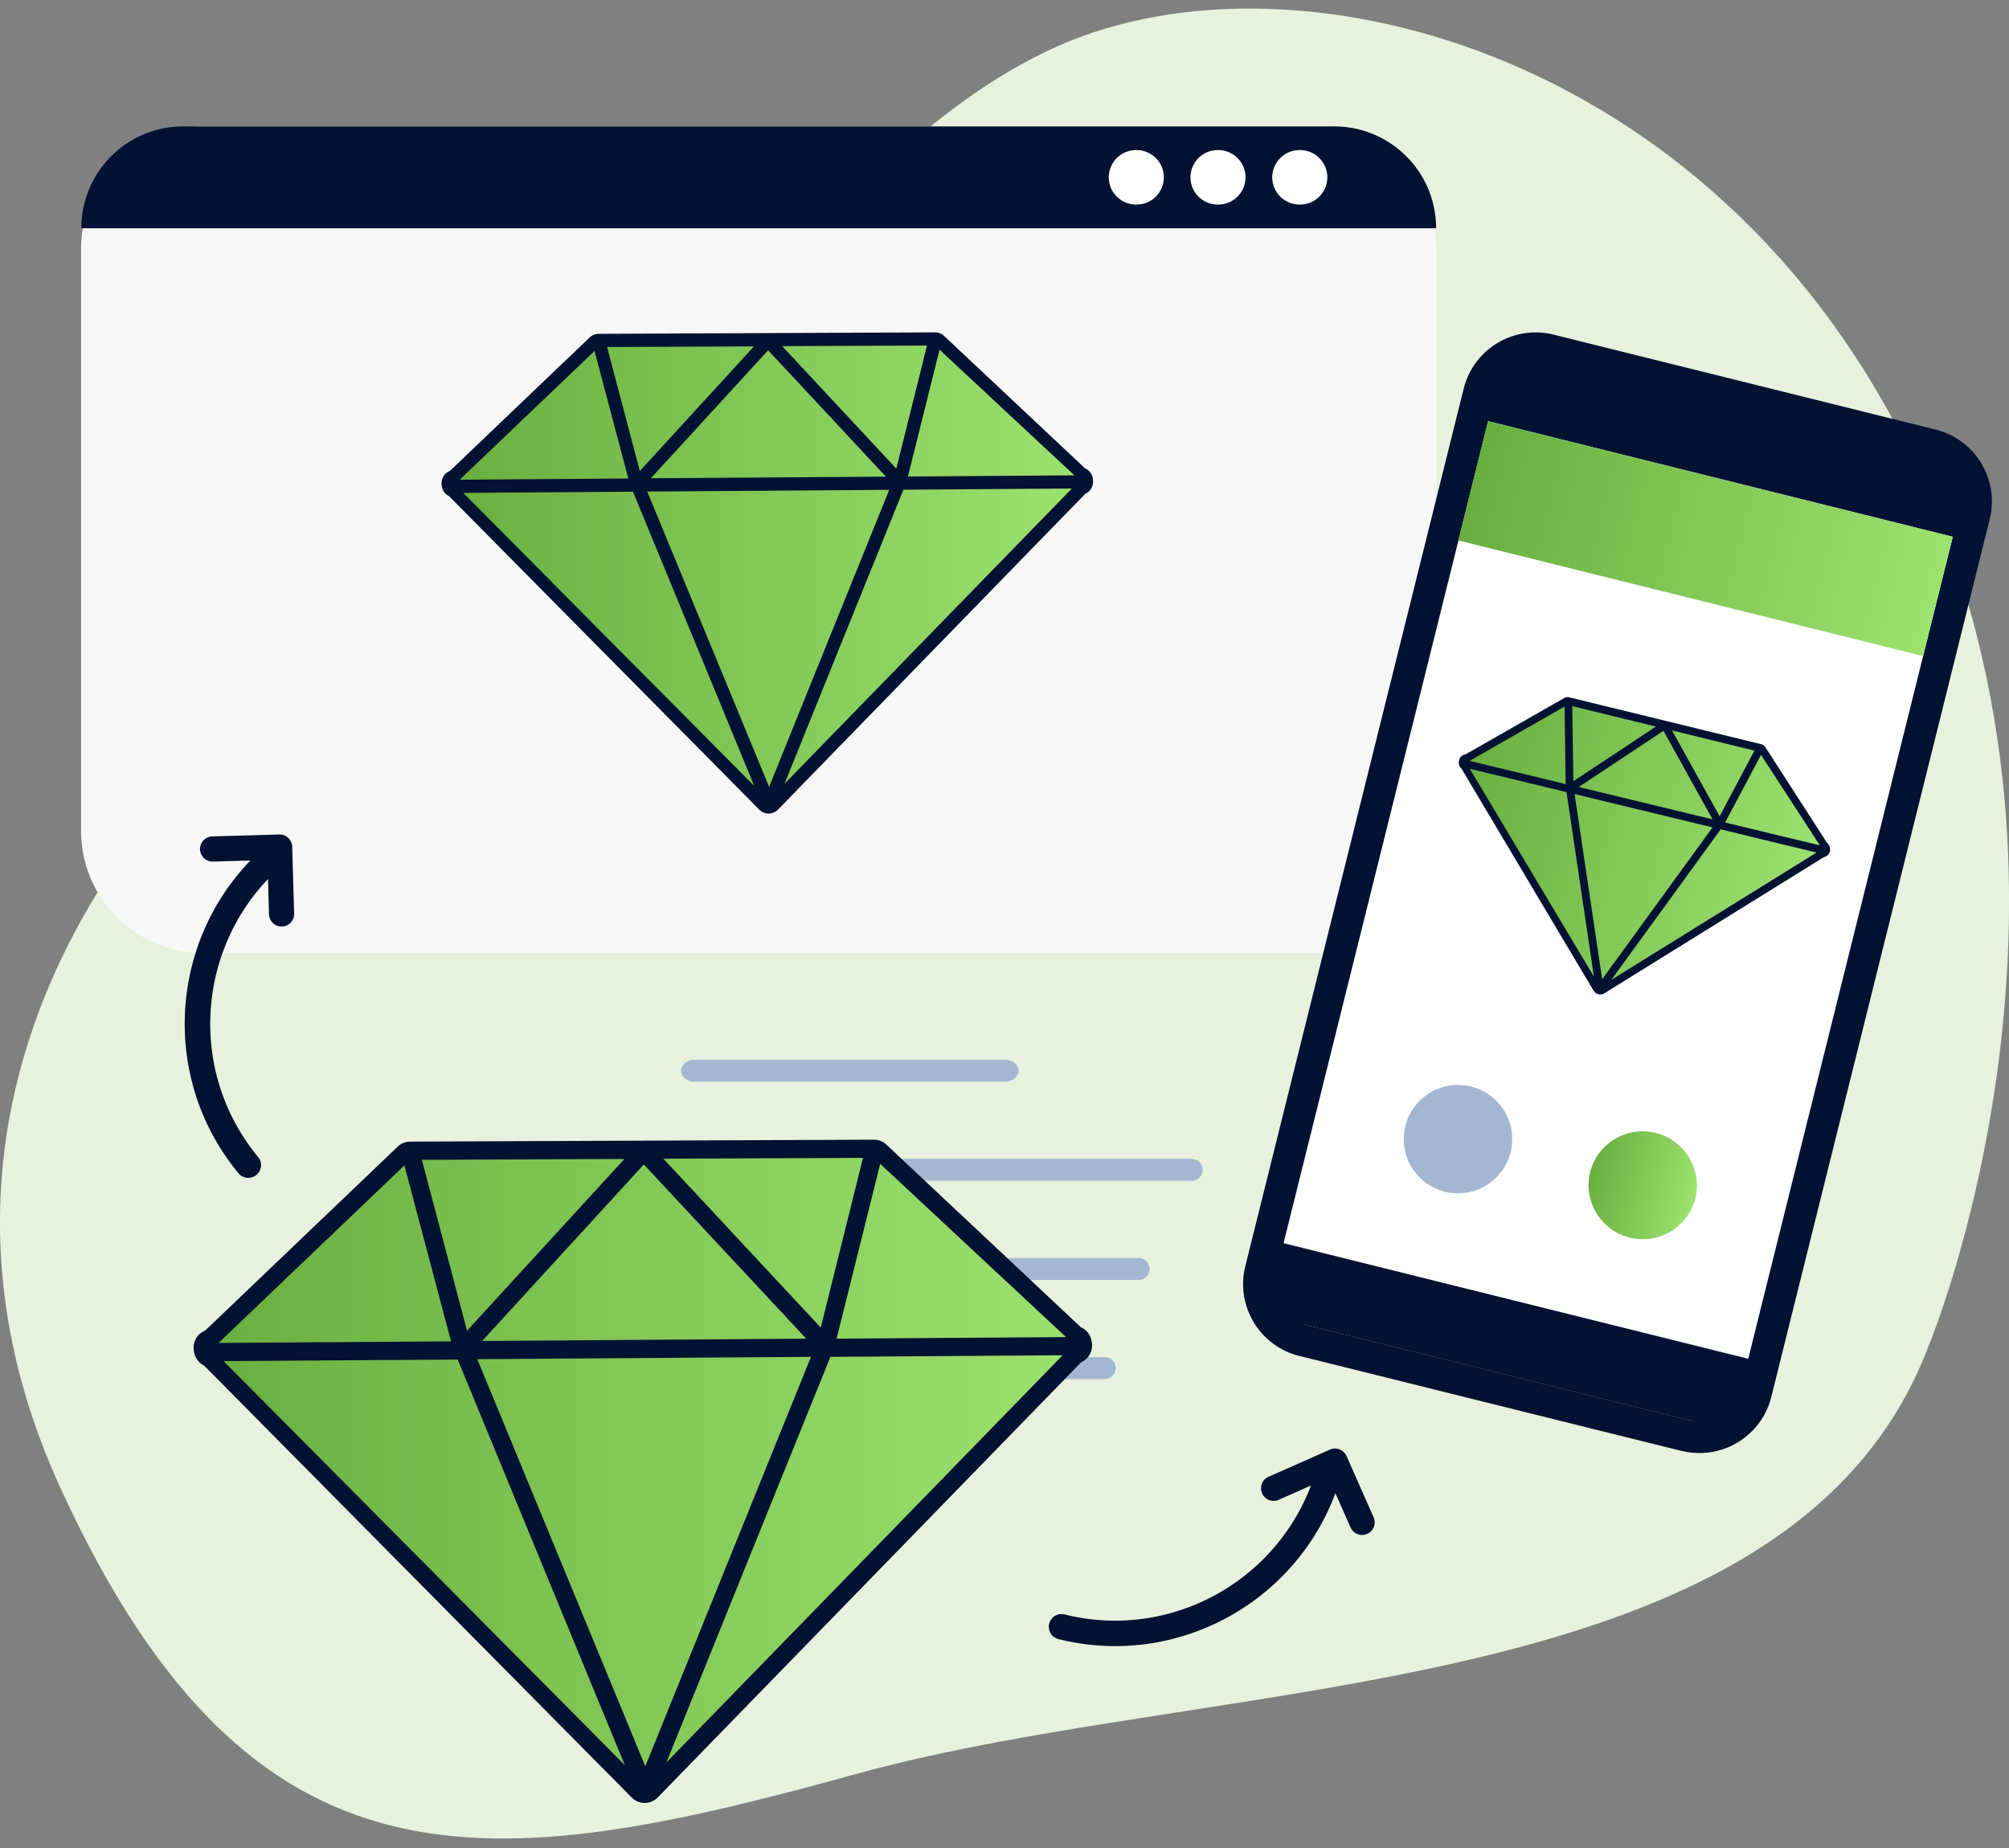 <svg xmlns="http://www.w3.org/2000/svg" width="150" height="138" fill="none"><rect width="100%" height="100%" fill="#808080" stroke="none"/><g clip-path="url(#a)"><path fill="#E8F1DD" d="M78.966 3.45C60.97 11.456 47.797 37.146 30.34 45.46 12.873 53.773-9.782 79.964 4.521 111.133c14.304 31.178 31.916 28.944 59.365 21.35 27.45-7.594 69.859-4.977 80.087-31.916 0 0 13.857-32.983-.437-64.762C129.252 4.025 96.952-4.553 78.966 3.45Z"/><g fill="#A3B7D3"><path d="M85.01 93.94H38.68a.82.82 0 0 0 0 1.64h46.33a.82.82 0 0 0 0-1.64Zm-2.498 7.402H71.326a.82.82 0 1 0 0 1.641h11.186a.821.821 0 0 0 0-1.641ZM65.51 86.537H43.932a.82.82 0 1 0 0 1.64H65.51a.82.82 0 1 0 0-1.64Z"/><path d="M88.976 86.537H64.27a.82.82 0 1 0 0 1.64h24.705a.82.82 0 1 0 0-1.64Zm-13.948-5.762H51.873c-.566 0-1.021-.364-1.021-.82 0-.447.455-.82 1.02-.82h23.156c.565 0 1.021.364 1.021.82 0 .447-.456.82-1.02.82Zm-10.685 20.567H50.24a.82.82 0 1 0 0 1.641h14.103a.821.821 0 0 0 0-1.641Z"/></g><path fill="#F7F7F7" d="M98.129 9.44H15.17a9.116 9.116 0 0 0-9.116 9.116V62.05a9.116 9.116 0 0 0 9.116 9.117h82.959a9.117 9.117 0 0 0 9.116-9.117V18.556a9.117 9.117 0 0 0-9.116-9.116Z"/><path fill="#011232" d="M99.615 9.44h-85.94a7.604 7.604 0 0 0-7.603 7.603h101.155a7.605 7.605 0 0 0-7.603-7.603h-.01Z"/><path fill="#fff" d="M97.025 15.274a2.033 2.033 0 1 0 0-4.065 2.033 2.033 0 0 0 0 4.066Zm-6.107 0a2.033 2.033 0 1 0 0-4.065 2.033 2.033 0 0 0 0 4.066Zm-6.098 0a2.033 2.033 0 1 0-.001-4.065 2.033 2.033 0 0 0 0 4.066Zm60.008 18.287-29.805-7.414a3.702 3.702 0 0 0-4.485 2.698L93.966 95.461a3.701 3.701 0 0 0 2.698 4.485l29.805 7.414a3.7 3.7 0 0 0 4.485-2.698l16.572-66.615a3.7 3.7 0 0 0-2.698-4.486Z"/><g fill="#011232"><path d="m125.56 108.352-28.562-7.101a5.526 5.526 0 0 1-4.02-6.692l16.309-65.546a5.537 5.537 0 0 1 6.691-4.03l28.562 7.102a5.526 5.526 0 0 1 4.02 6.691l-16.309 65.547a5.524 5.524 0 0 1-6.691 4.02v.009Zm-10.156-81.08a3.16 3.16 0 0 0-3.829 2.306L95.266 95.125a3.16 3.16 0 0 0 2.306 3.828l28.562 7.102a3.16 3.16 0 0 0 3.829-2.307l16.309-65.546a3.173 3.173 0 0 0-2.307-3.838l-28.561-7.101v.009Z"/><path d="m131.584 101.729-36.457-9.07-1.334 5.361 36.457 9.07 1.334-5.361Zm16.219-66.718-36.073-9.098-1.34 5.36 36.456 9.071.957-5.333Z"/></g><path fill="url(#b)" d="M126.576 89.507a4.047 4.047 0 1 0-7.856-1.955 4.048 4.048 0 0 0 7.856 1.955Z"/><path fill="#A3B7D3" d="M112.778 86.078a4.047 4.047 0 1 0-7.854-1.955 4.047 4.047 0 0 0 7.854 1.955Z"/><path fill="url(#c)" d="m145.8 40.082-34.696-8.632-2.217 8.909 34.697 8.631 2.216-8.908Z"/><path fill="url(#d)" d="m109.178 57.082 10.237 16.756 16.802-10.43-4.722-7.511-14.404-3.583-7.913 4.768Z"/><path fill="#011232" d="M136.627 63.472a.588.588 0 0 0-.219-.537l-4.585-7.12a.562.562 0 0 0-.347-.246l-14.294-3.492a.521.521 0 0 0-.419.064l-7.339 4.193a.574.574 0 0 0-.501.547.57.57 0 0 0 .2.52l9.864 16.583a.58.58 0 0 0 .802.191l16.382-10.165a.6.6 0 0 0 .483-.547l-.027.01Zm-8.761-1.686-8.241 11.34-2.06-13.829 10.301 2.489Zm-10-3.008 6.336-4.203 3.664 6.61-10-2.416v.009Zm6.974-4.23 6.153 1.504-2.598 4.904-3.555-6.408Zm-7.366 3.792-.082-5.607 6.244 1.523-6.162 4.084Zm-.511.811 2.042 13.775-9.262-15.516 7.22 1.741Zm11.505 2.78 7.165 1.733-15.324 9.508 8.159-11.231v-.01Zm7.412 1.195-7.075-1.705 2.681-5.05 4.394 6.764v-.009ZM116.817 52.77l.082 5.78-7.174-1.732 7.083-4.048h.009ZM20.84 62.315l-4.995.146a.944.944 0 0 0-.912.966c.018.52.456.93.966.912l2.799-.082c-6.108 6.335-6.637 16.409-.893 23.356a.953.953 0 0 0 1.34.127.945.945 0 0 0 .127-1.34c-5.096-6.163-4.65-15.097.739-20.758l.073 2.635c.018.52.455.93.966.912a.944.944 0 0 0 .912-.967l-.146-4.996a.944.944 0 0 0-.967-.911h-.009Zm79.696 46.411 2.023 4.576a.935.935 0 0 1-.483 1.24.935.935 0 0 1-1.24-.483l-1.13-2.553c-3.072 8.251-11.933 13.073-20.676 10.895a.946.946 0 0 1-.693-1.149.945.945 0 0 1 1.149-.693c7.758 1.933 15.625-2.325 18.397-9.627l-2.407 1.067a.935.935 0 0 1-1.24-.483.935.935 0 0 1 .483-1.24l4.577-2.024a.935.935 0 0 1 1.24.483v-.009Z"/><path fill="url(#e)" d="m15.207 101.196 32.883 32.436 32.435-33.357-15.032-14.458H30.559l-15.352 15.379Z"/><path fill="#011232" d="M81.51 100.202a1.365 1.365 0 0 0-.812-1.094L66.176 85.47a1.357 1.357 0 0 0-.93-.364l-34.623.145a1.35 1.35 0 0 0-.93.374L15.316 99.364c-.62.236-.966.911-.839 1.531.055.447.329.866.757 1.076l31.935 32.262a1.359 1.359 0 0 0 1.932 0l31.625-32.508a1.37 1.37 0 0 0 .784-1.523Zm-20.959 1.122L48.181 131.9l-12.545-30.403 24.924-.173h-.009Zm-24.55-1.186 12.07-13.182 12.125 13.01-24.204.172h.01Zm13.529-13.61 14.905-.064-3.154 12.672L49.53 86.528ZM34.87 99.373 31.499 86.61l15.124-.064L34.87 99.373Zm-.701 2.142 12.48 30.294-29.956-30.166 17.476-.119v-.009ZM62 101.324l17.34-.119-29.583 30.403L62 101.324Zm17.594-1.477-17.13.118 3.255-13.054 13.875 12.936Zm-49.4-12.827 3.482 13.146-17.357.118L30.203 87.02h-.009Z"/><path fill="url(#f)" d="M33.512 36.48 57.36 60.007l23.53-24.185L69.976 25.33H44.643L33.512 36.48Z"/><path fill="#011232" d="M81.6 35.768a.98.98 0 0 0-.583-.793l-10.53-9.891a.983.983 0 0 0-.674-.265l-25.115.11c-.256 0-.493.1-.675.273l-10.429 9.964a.997.997 0 0 0-.61 1.113.974.974 0 0 0 .546.774l23.156 23.402a.985.985 0 0 0 1.404 0L81.026 36.88a.987.987 0 0 0 .565-1.103l.01-.009Zm-15.206.811-8.97 22.18-9.098-22.052 18.078-.128h-.01Zm-17.804-.857 8.761-9.563 8.797 9.436-17.548.118-.01.01Zm9.81-9.873 10.812-.045-2.289 9.19-8.523-9.145Zm-10.63 9.317-2.443-9.253 10.967-.045-8.524 9.308v-.01Zm-.51 1.55 9.052 21.97-21.724-21.879 12.671-.09Zm20.192-.146 12.58-.09-21.46 22.052 8.88-21.962Zm12.763-1.075-12.426.09 2.361-9.471 10.065 9.38Zm-35.827-9.3 2.525 9.537-12.59.09 10.074-9.617-.01-.01Z"/></g><defs><linearGradient id="b" x1="118.72" x2="126.576" y1="87.552" y2="89.507" gradientUnits="userSpaceOnUse"><stop stop-color="#69AF3F"/><stop offset="1" stop-color="#9CE26F"/></linearGradient><linearGradient id="c" x1="109.985" x2="144.691" y1="35.907" y2="44.541" gradientUnits="userSpaceOnUse"><stop stop-color="#69AF3F"/><stop offset="1" stop-color="#9CE26F"/></linearGradient><linearGradient id="d" x1="108.304" x2="135.251" y1="60.589" y2="67.293" gradientUnits="userSpaceOnUse"><stop stop-color="#69AF3F"/><stop offset="1" stop-color="#9CE26F"/></linearGradient><linearGradient id="e" x1="15.207" x2="80.525" y1="109.729" y2="109.729" gradientUnits="userSpaceOnUse"><stop stop-color="#69AF3F"/><stop offset="1" stop-color="#9CE26F"/></linearGradient><linearGradient id="f" x1="33.512" x2="80.889" y1="42.669" y2="42.669" gradientUnits="userSpaceOnUse"><stop stop-color="#69AF3F"/><stop offset="1" stop-color="#9CE26F"/></linearGradient><clipPath id="a"><path fill="#fff" d="M0 .643h150v136.654H0z"/></clipPath></defs></svg>
